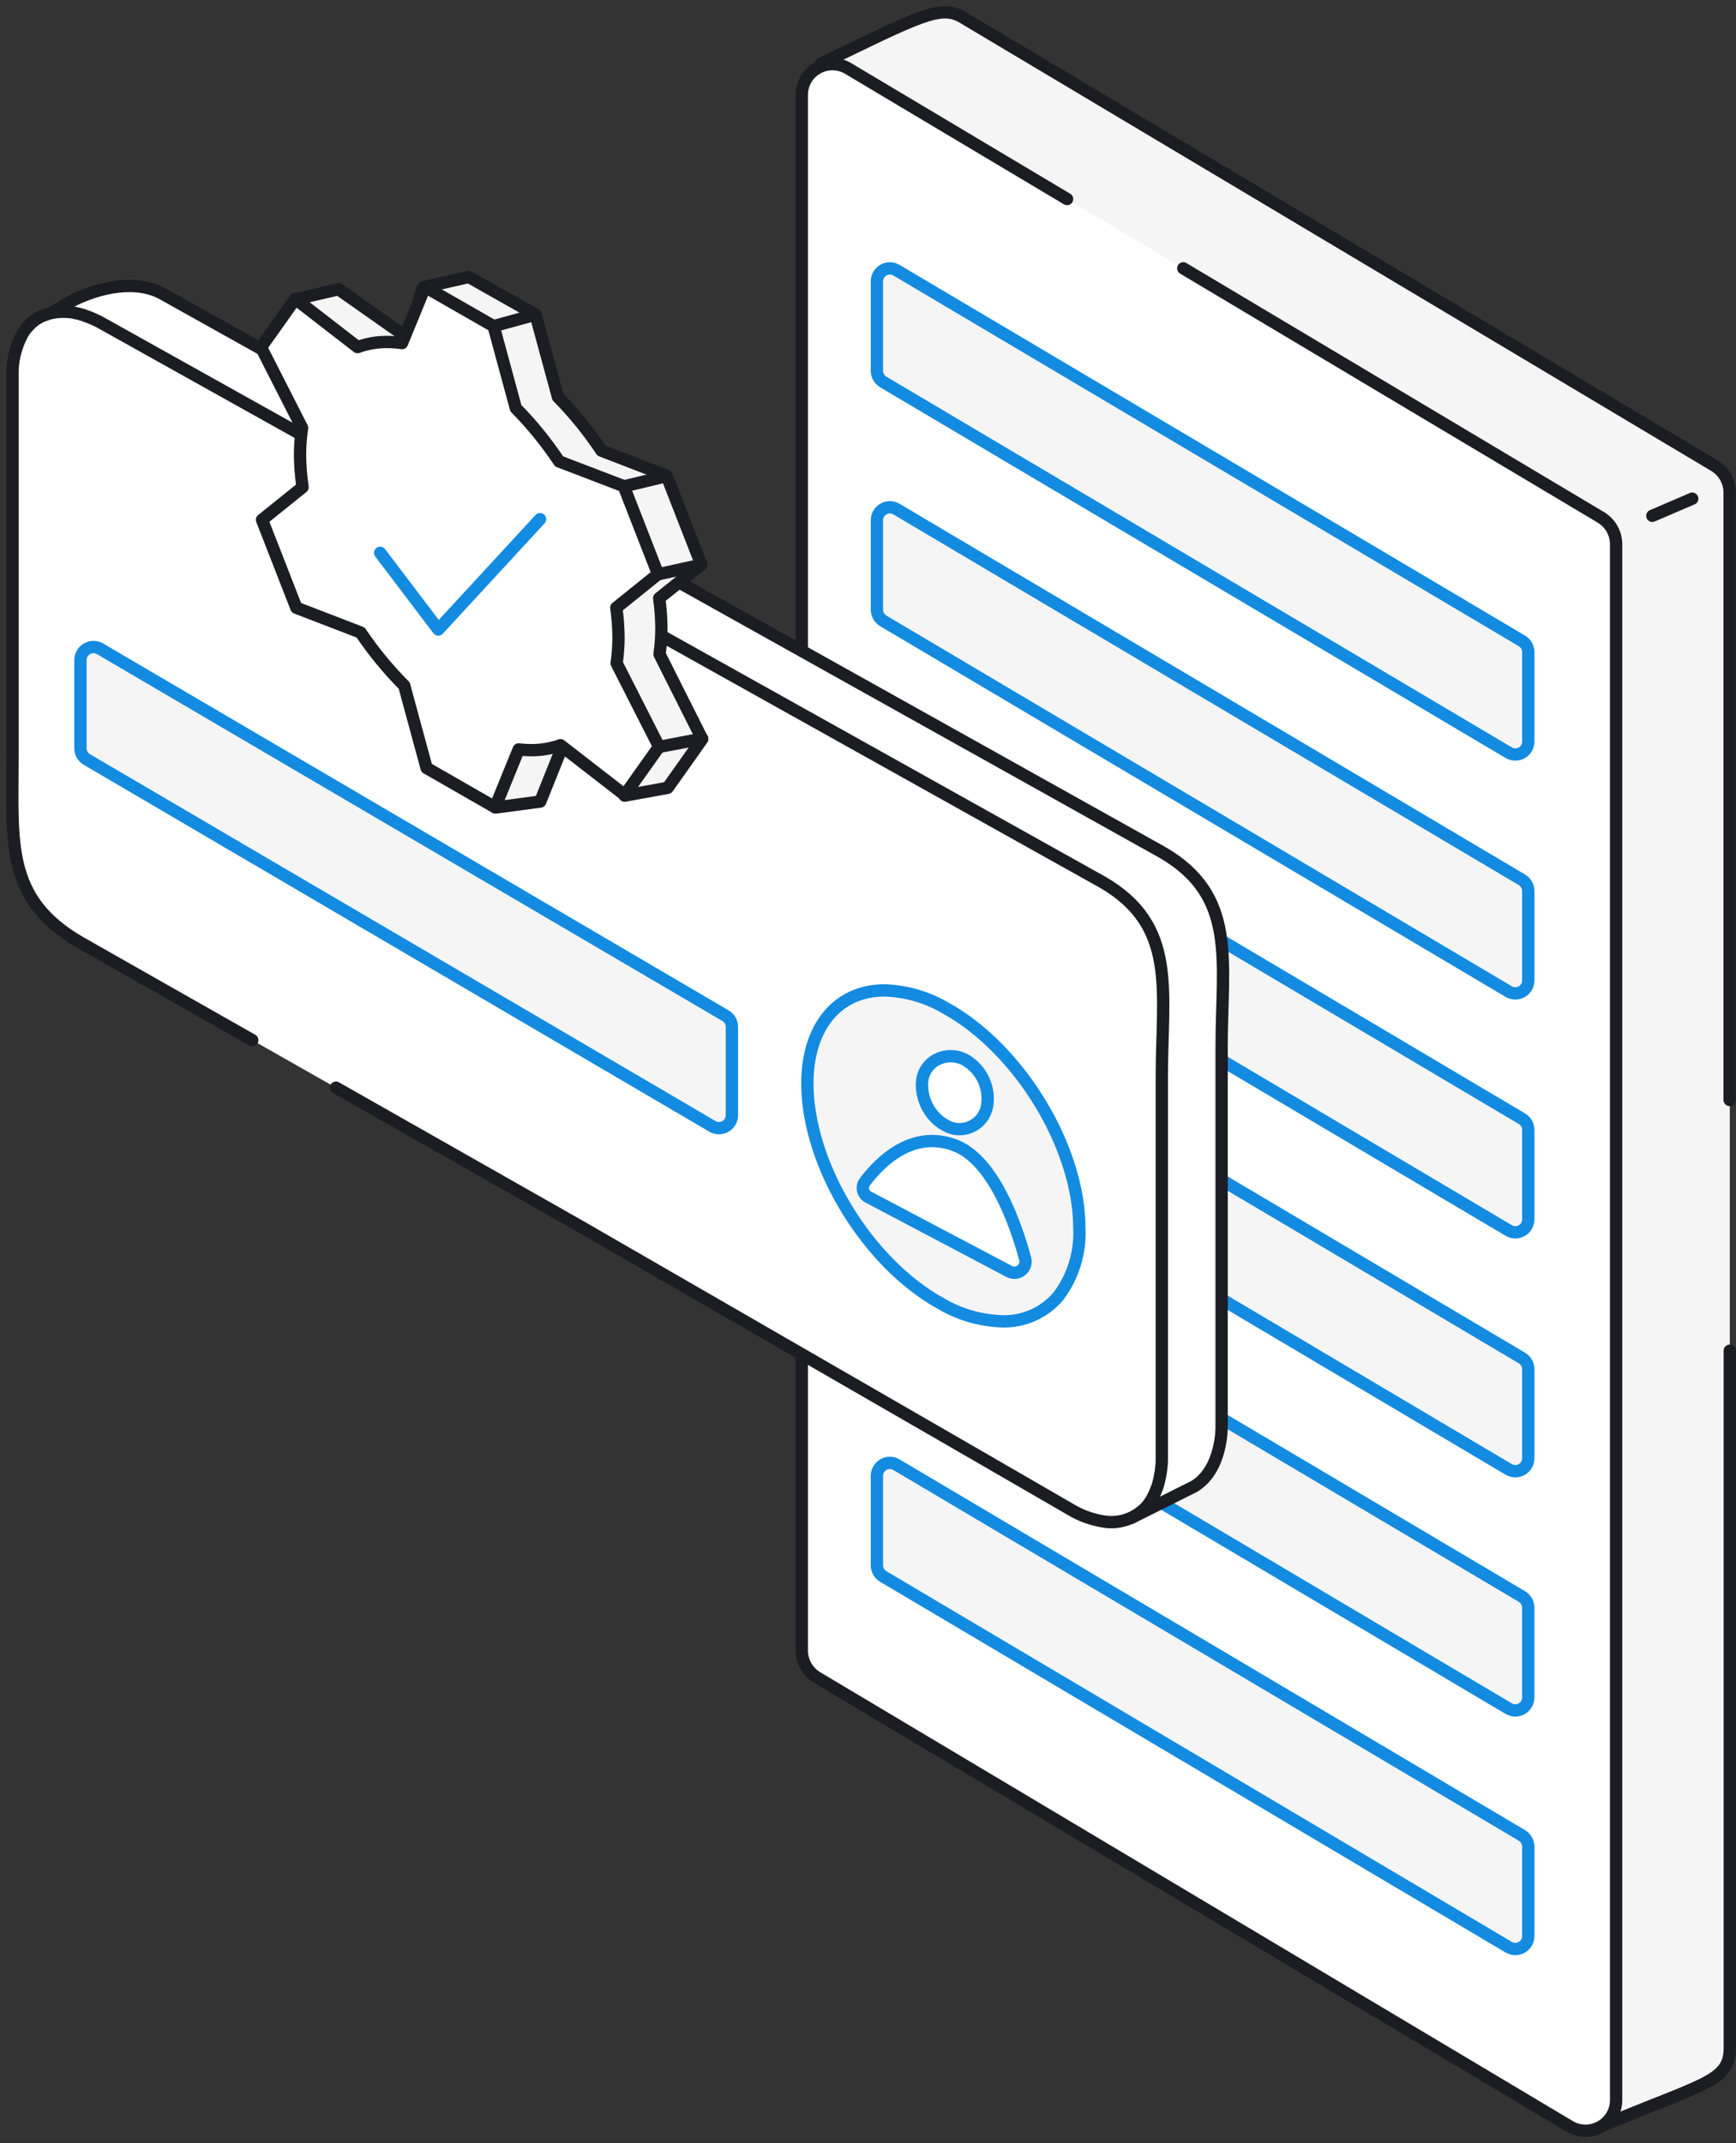 <svg width="141" height="174" viewBox="0 0 141 174" fill="none" xmlns="http://www.w3.org/2000/svg">
<rect x="0" y="0" width="141" height="174" fill="#333333" stroke="none"/>
<path d="M130.083 172.623C138.244 169.165 140.502 169.057 140.496 166.281V39.985C140.494 39.549 140.381 39.12 140.166 38.74C139.952 38.361 139.643 38.042 139.271 37.815L78.107 1.351C76.365 0.406 74.732 1.268 66.692 5.179" fill="#F6F5F5"/>
<path d="M140.482 89.306V39.985C140.481 39.549 140.367 39.12 140.152 38.74C139.938 38.361 139.63 38.042 139.257 37.815L78.094 1.351C76.352 0.406 74.718 1.268 66.679 5.179" stroke="#1C1D22" stroke-linecap="round" stroke-linejoin="round"/>
<path d="M130.082 172.623C138.242 169.165 140.501 169.056 140.495 166.281V109.667" stroke="#1C1D22" stroke-linecap="round" stroke-linejoin="round"/>
<path d="M86.671 16.16L68.882 5.556C68.502 5.33 68.069 5.21 67.627 5.207C67.185 5.205 66.75 5.32 66.368 5.541C65.985 5.761 65.668 6.08 65.449 6.464C65.231 6.848 65.118 7.283 65.124 7.725V134.021C65.125 134.458 65.239 134.886 65.453 135.266C65.668 135.645 65.976 135.964 66.349 136.191L127.512 172.656C127.892 172.879 128.325 172.998 128.765 173C129.206 173.002 129.64 172.887 130.021 172.666C130.403 172.445 130.719 172.127 130.938 171.744C131.156 171.361 131.269 170.927 131.264 170.486V44.184C131.262 43.747 131.149 43.319 130.934 42.939C130.72 42.559 130.412 42.241 130.039 42.014L96.107 21.788" fill="white"/>
<path d="M86.671 16.16L68.882 5.556C68.502 5.33 68.069 5.21 67.627 5.207C67.185 5.205 66.75 5.32 66.368 5.541C65.985 5.761 65.668 6.08 65.449 6.464C65.231 6.848 65.118 7.283 65.124 7.725V134.021C65.125 134.458 65.239 134.886 65.453 135.266C65.668 135.645 65.976 135.964 66.349 136.191L127.512 172.656C127.892 172.879 128.325 172.998 128.765 173C129.206 173.002 129.64 172.887 130.021 172.666C130.403 172.445 130.719 172.127 130.938 171.744C131.156 171.361 131.269 170.927 131.264 170.486V44.184C131.262 43.747 131.149 43.319 130.934 42.939C130.72 42.559 130.412 42.241 130.039 42.014L96.107 21.788" stroke="#1C1D22" stroke-linecap="round" stroke-linejoin="round"/>
<path d="M71.74 31.014L122.548 61.117C122.708 61.211 122.891 61.26 123.077 61.26C123.263 61.26 123.445 61.211 123.606 61.118C123.767 61.025 123.9 60.89 123.992 60.729C124.084 60.567 124.132 60.385 124.13 60.199V52.957C124.13 52.772 124.083 52.59 123.992 52.429C123.902 52.268 123.771 52.133 123.613 52.038L72.805 21.934C72.644 21.841 72.462 21.792 72.276 21.792C72.09 21.791 71.907 21.841 71.747 21.934C71.586 22.027 71.453 22.162 71.361 22.323C71.269 22.485 71.221 22.668 71.223 22.853V30.095C71.222 30.28 71.27 30.462 71.36 30.623C71.451 30.784 71.582 30.918 71.74 31.014Z" fill="#F6F5F5" stroke="#138BE1" stroke-linecap="round" stroke-linejoin="round"/>
<path d="M71.74 50.411L122.548 80.514C122.708 80.608 122.891 80.657 123.077 80.657C123.263 80.657 123.445 80.608 123.606 80.515C123.767 80.421 123.9 80.287 123.992 80.126C124.084 79.964 124.132 79.781 124.13 79.595V72.353C124.13 72.169 124.083 71.987 123.992 71.826C123.902 71.665 123.771 71.53 123.613 71.434L72.805 41.331C72.644 41.238 72.462 41.188 72.276 41.188C72.09 41.188 71.907 41.237 71.747 41.331C71.586 41.424 71.453 41.558 71.361 41.72C71.269 41.881 71.221 42.064 71.223 42.25V49.492C71.222 49.677 71.27 49.858 71.36 50.019C71.451 50.18 71.582 50.315 71.74 50.411Z" fill="#F6F5F5" stroke="#138BE1" stroke-linecap="round" stroke-linejoin="round"/>
<path d="M71.74 69.808L122.548 99.911C122.708 100.004 122.891 100.054 123.077 100.054C123.263 100.054 123.445 100.005 123.606 99.911C123.767 99.818 123.9 99.684 123.992 99.522C124.084 99.361 124.132 99.178 124.13 98.992V91.75C124.13 91.566 124.083 91.384 123.992 91.223C123.902 91.062 123.771 90.927 123.613 90.831L72.805 60.728C72.644 60.635 72.462 60.585 72.276 60.585C72.09 60.585 71.907 60.634 71.747 60.727C71.586 60.821 71.453 60.955 71.361 61.117C71.269 61.278 71.221 61.461 71.223 61.647V68.889C71.222 69.073 71.27 69.255 71.36 69.416C71.451 69.577 71.582 69.712 71.74 69.808Z" fill="#F6F5F5" stroke="#138BE1" stroke-linecap="round" stroke-linejoin="round"/>
<path d="M71.74 89.205L122.548 119.308C122.708 119.401 122.891 119.451 123.077 119.451C123.263 119.451 123.445 119.402 123.606 119.308C123.767 119.215 123.9 119.081 123.992 118.919C124.084 118.758 124.132 118.575 124.13 118.389V111.179C124.13 110.994 124.083 110.813 123.992 110.652C123.902 110.491 123.771 110.356 123.613 110.26L72.805 80.157C72.644 80.064 72.462 80.014 72.276 80.014C72.09 80.014 71.907 80.063 71.747 80.156C71.586 80.25 71.453 80.384 71.361 80.545C71.269 80.707 71.221 80.89 71.223 81.076V88.318C71.228 88.497 71.278 88.672 71.368 88.827C71.458 88.982 71.586 89.112 71.74 89.205Z" fill="#F6F5F5" stroke="#138BE1" stroke-linecap="round" stroke-linejoin="round"/>
<path d="M71.738 108.626L122.546 138.73C122.707 138.823 122.889 138.873 123.075 138.873C123.261 138.873 123.444 138.824 123.604 138.73C123.765 138.637 123.898 138.503 123.99 138.341C124.082 138.18 124.13 137.997 124.128 137.811V130.544C124.129 130.359 124.081 130.177 123.991 130.016C123.9 129.855 123.77 129.72 123.612 129.625L72.803 99.522C72.643 99.428 72.46 99.379 72.274 99.379C72.088 99.378 71.906 99.427 71.745 99.521C71.584 99.614 71.451 99.748 71.359 99.91C71.267 100.071 71.219 100.254 71.221 100.44V107.682C71.216 107.871 71.262 108.058 71.352 108.224C71.443 108.39 71.576 108.529 71.738 108.626Z" fill="#F6F5F5" stroke="#138BE1" stroke-linecap="round" stroke-linejoin="round"/>
<path d="M71.74 127.998L122.548 158.102C122.708 158.195 122.891 158.244 123.077 158.244C123.263 158.245 123.445 158.195 123.606 158.102C123.767 158.009 123.9 157.875 123.992 157.713C124.084 157.552 124.132 157.369 124.13 157.183V149.941C124.13 149.756 124.083 149.574 123.992 149.414C123.902 149.253 123.771 149.118 123.613 149.022L72.805 118.919C72.644 118.825 72.462 118.776 72.276 118.776C72.09 118.776 71.907 118.825 71.747 118.918C71.586 119.011 71.453 119.146 71.361 119.307C71.269 119.469 71.221 119.652 71.223 119.837V127.079C71.222 127.264 71.27 127.446 71.36 127.607C71.451 127.768 71.582 127.903 71.74 127.998Z" fill="#F6F5F5" stroke="#138BE1" stroke-linecap="round" stroke-linejoin="round"/>
<path d="M137.445 40.489L134.204 41.88" stroke="#1C1D22" stroke-linecap="round" stroke-linejoin="round"/>
<path d="M42.651 91.769L40.699 90.64C34.567 87.099 5.855 66.037 5.855 58.999L1.012 30.529C1.012 25.833 9.172 21.526 13.262 23.887L94.378 69.189C100.522 72.73 99.221 77.975 99.221 85.019V115.9C99.221 115.9 99.259 119.34 96.981 120.692L91.877 123.244L91.947 122.957" fill="white"/>
<path d="M42.651 91.769L40.699 90.64C34.567 87.099 5.855 66.037 5.855 58.999L1.012 30.529C1.012 25.833 9.172 21.526 13.262 23.887L94.378 69.189C100.523 72.73 99.221 77.975 99.221 85.019V115.9C99.221 115.9 99.259 119.34 96.981 120.692L91.877 123.244L91.947 122.957" stroke="#1C1D22" stroke-linecap="round" stroke-linejoin="round"/>
<path d="M20.49 84.451L7.41 77.03L6.536 76.533C0.404 72.991 1.017 68.461 1.017 61.417V30.529C0.978 29.386 1.236 28.252 1.764 27.237C1.88 27.009 2.021 26.795 2.185 26.599L2.223 26.567C2.625 26.076 3.165 25.716 3.773 25.533C3.911 25.482 4.052 25.439 4.194 25.405C4.735 25.301 5.288 25.284 5.834 25.354C5.956 25.393 6.096 25.405 6.243 25.444C6.382 25.466 6.519 25.502 6.651 25.552C6.74 25.552 6.83 25.603 6.913 25.642C7.158 25.715 7.397 25.809 7.627 25.922C7.892 26.032 8.148 26.162 8.393 26.311L89.528 71.613C95.659 75.148 94.364 80.393 94.364 87.431V118.325C94.364 118.593 94.364 118.861 94.326 119.11C94.282 119.585 94.195 120.055 94.064 120.514C94.007 120.724 93.918 120.922 93.847 121.113C93.718 121.426 93.558 121.726 93.369 122.007C93.145 122.335 92.861 122.618 92.533 122.843C92.111 123.152 91.63 123.372 91.12 123.488C90.609 123.605 90.081 123.615 89.566 123.519C88.641 123.367 87.753 123.04 86.95 122.555L79.293 118.127L47.671 99.885L47.174 99.598L27.286 88.311" fill="white"/>
<path d="M20.49 84.451L7.41 77.03L6.536 76.533C0.404 72.991 1.017 68.461 1.017 61.417V30.529C0.978 29.386 1.236 28.252 1.764 27.237C1.88 27.009 2.021 26.795 2.185 26.599L2.223 26.567C2.625 26.076 3.165 25.716 3.773 25.533C3.911 25.482 4.052 25.439 4.194 25.405C4.735 25.301 5.288 25.284 5.834 25.354C5.956 25.393 6.096 25.405 6.243 25.444C6.382 25.466 6.519 25.502 6.651 25.552C6.74 25.552 6.83 25.603 6.913 25.642C7.158 25.715 7.397 25.809 7.627 25.922C7.892 26.032 8.148 26.162 8.393 26.311L89.528 71.613C95.659 75.148 94.364 80.393 94.364 87.431V118.325C94.364 118.593 94.364 118.861 94.326 119.11C94.282 119.585 94.195 120.055 94.064 120.514C94.007 120.724 93.918 120.922 93.847 121.113C93.718 121.426 93.558 121.726 93.369 122.007C93.145 122.335 92.861 122.618 92.533 122.843C92.111 123.152 91.63 123.372 91.12 123.488C90.609 123.605 90.081 123.615 89.566 123.519C88.641 123.366 87.753 123.04 86.95 122.555L79.293 118.127L47.671 99.885L47.174 99.598L27.286 88.311" stroke="#1C1D22" stroke-linecap="round" stroke-linejoin="round"/>
<path d="M71.835 80.412C73.591 80.466 75.305 80.962 76.818 81.854C82.797 85.153 87.665 93.16 87.665 99.719C87.762 101.71 87.154 103.671 85.949 105.258C85.391 105.914 84.694 106.436 83.908 106.786C83.121 107.136 82.266 107.305 81.406 107.28C79.65 107.227 77.936 106.731 76.423 105.838C70.438 102.546 65.576 94.538 65.576 87.973C65.569 83.379 68.032 80.412 71.835 80.412Z" fill="#F6F5F5" stroke="#138BE1" stroke-linecap="round" stroke-linejoin="round"/>
<path d="M74.89 87.877C74.839 88.85 75.16 89.806 75.79 90.55C76.168 90.999 76.653 91.346 77.2 91.558C77.502 91.661 77.823 91.699 78.141 91.669C78.46 91.64 78.768 91.544 79.047 91.387C79.325 91.231 79.568 91.018 79.759 90.761C79.949 90.505 80.084 90.211 80.154 89.9C80.298 89.162 80.209 88.397 79.901 87.712C79.592 87.026 79.079 86.453 78.431 86.071C78.039 85.85 77.594 85.74 77.144 85.754C76.695 85.767 76.257 85.904 75.879 86.148C75.591 86.339 75.351 86.595 75.179 86.895C75.007 87.195 74.908 87.531 74.89 87.877Z" fill="white" stroke="#138BE1" stroke-linecap="round" stroke-linejoin="round"/>
<path d="M81.998 103.248L70.609 97.237C70.49 97.19 70.383 97.116 70.297 97.021C70.211 96.926 70.148 96.813 70.112 96.69C70.076 96.567 70.069 96.437 70.091 96.311C70.113 96.185 70.164 96.065 70.239 95.961C71.515 94.29 74.067 91.75 77.468 92.956C80.697 94.111 82.528 99.451 83.281 102.259C83.313 102.424 83.298 102.594 83.239 102.752C83.18 102.909 83.078 103.046 82.945 103.149C82.811 103.252 82.653 103.315 82.485 103.333C82.318 103.35 82.15 103.321 81.998 103.248Z" fill="white" stroke="#138BE1" stroke-linecap="round" stroke-linejoin="round"/>
<path d="M7.057 61.666L57.859 91.45C58.019 91.545 58.201 91.595 58.387 91.597C58.572 91.598 58.755 91.55 58.917 91.459C59.078 91.367 59.212 91.233 59.305 91.073C59.399 90.912 59.448 90.73 59.448 90.544V83.372C59.447 83.189 59.399 83.009 59.307 82.85C59.215 82.691 59.083 82.559 58.925 82.466L8.123 52.676C7.962 52.583 7.78 52.534 7.595 52.534C7.409 52.533 7.227 52.582 7.066 52.674C6.905 52.767 6.771 52.9 6.678 53.06C6.585 53.221 6.535 53.403 6.534 53.588V60.773C6.537 60.954 6.587 61.131 6.678 61.288C6.77 61.444 6.901 61.575 7.057 61.666Z" fill="#F6F5F5" stroke="#138BE1" stroke-linecap="round" stroke-linejoin="round"/>
<path d="M50.734 64.601L54.23 63.963L57.032 60.007L53.567 53.116C53.665 52.427 53.717 51.732 53.72 51.036C53.713 50.21 53.654 49.385 53.541 48.567L56.955 45.83L54.148 38.632L48.852 36.59C47.816 35.028 46.632 33.568 45.317 32.233L43.498 25.546L38.081 22.489L34.502 23.3C34.087 23.242 33.896 25.795 33.507 25.795C33.507 25.795 34.26 27.441 33.507 27.709L27.496 23.485L23.993 24.295M40.946 60.307L40.264 65.564L43.881 65.08L45.687 60.575" fill="#F6F5F5"/>
<path d="M50.734 64.601L54.23 63.963L57.032 60.007L53.567 53.116C53.665 52.427 53.717 51.732 53.72 51.036C53.713 50.21 53.654 49.385 53.541 48.567L56.955 45.83L54.148 38.632L48.852 36.59C47.816 35.028 46.632 33.568 45.317 32.233L43.498 25.546L38.081 22.489L34.502 23.3C34.087 23.242 33.896 25.795 33.507 25.795C33.507 25.795 34.26 27.441 33.507 27.709L27.496 23.485L23.993 24.295M40.946 60.307L40.264 65.564L43.881 65.08L45.687 60.575" stroke="#1C1D22" stroke-linecap="round" stroke-linejoin="round"/>
<path d="M32.652 27.855C32.253 27.798 31.85 27.768 31.446 27.766C30.626 27.759 29.811 27.9 29.041 28.181L23.987 24.269L21.199 28.194L24.536 34.746C24.427 35.456 24.371 36.172 24.37 36.89C24.376 37.783 24.444 38.674 24.574 39.557L21.282 42.205L24.07 49.345L29.29 51.355C30.331 52.899 31.517 54.341 32.831 55.662L34.649 62.355L40.213 65.545L42.127 60.849C42.464 60.887 42.803 60.906 43.142 60.907C43.952 60.913 44.758 60.777 45.522 60.505L50.747 64.55L53.529 60.626L50.084 53.85C50.182 53.165 50.233 52.474 50.237 51.782C50.23 50.965 50.171 50.148 50.058 49.339L53.446 46.614L50.664 39.474L45.413 37.464C44.38 35.915 43.203 34.466 41.897 33.138L40.092 26.483L34.522 23.293L32.652 27.855Z" fill="white" stroke="#1C1D22" stroke-linecap="round" stroke-linejoin="round"/>
<path d="M40.072 26.484L43.498 25.546" stroke="#1C1D22" stroke-linecap="round" stroke-linejoin="round"/>
<path d="M50.651 39.493L54.147 38.658" stroke="#1C1D22" stroke-linecap="round" stroke-linejoin="round"/>
<path d="M53.433 46.633L56.955 45.855" stroke="#1C1D22" stroke-linecap="round" stroke-linejoin="round"/>
<path d="M53.515 60.645L57.031 59.975" stroke="#1C1D22" stroke-linecap="round" stroke-linejoin="round"/>
<path d="M30.877 44.885L35.599 51.112L43.862 42.154" stroke="#138BE1" stroke-linecap="round" stroke-linejoin="round"/>
</svg>
